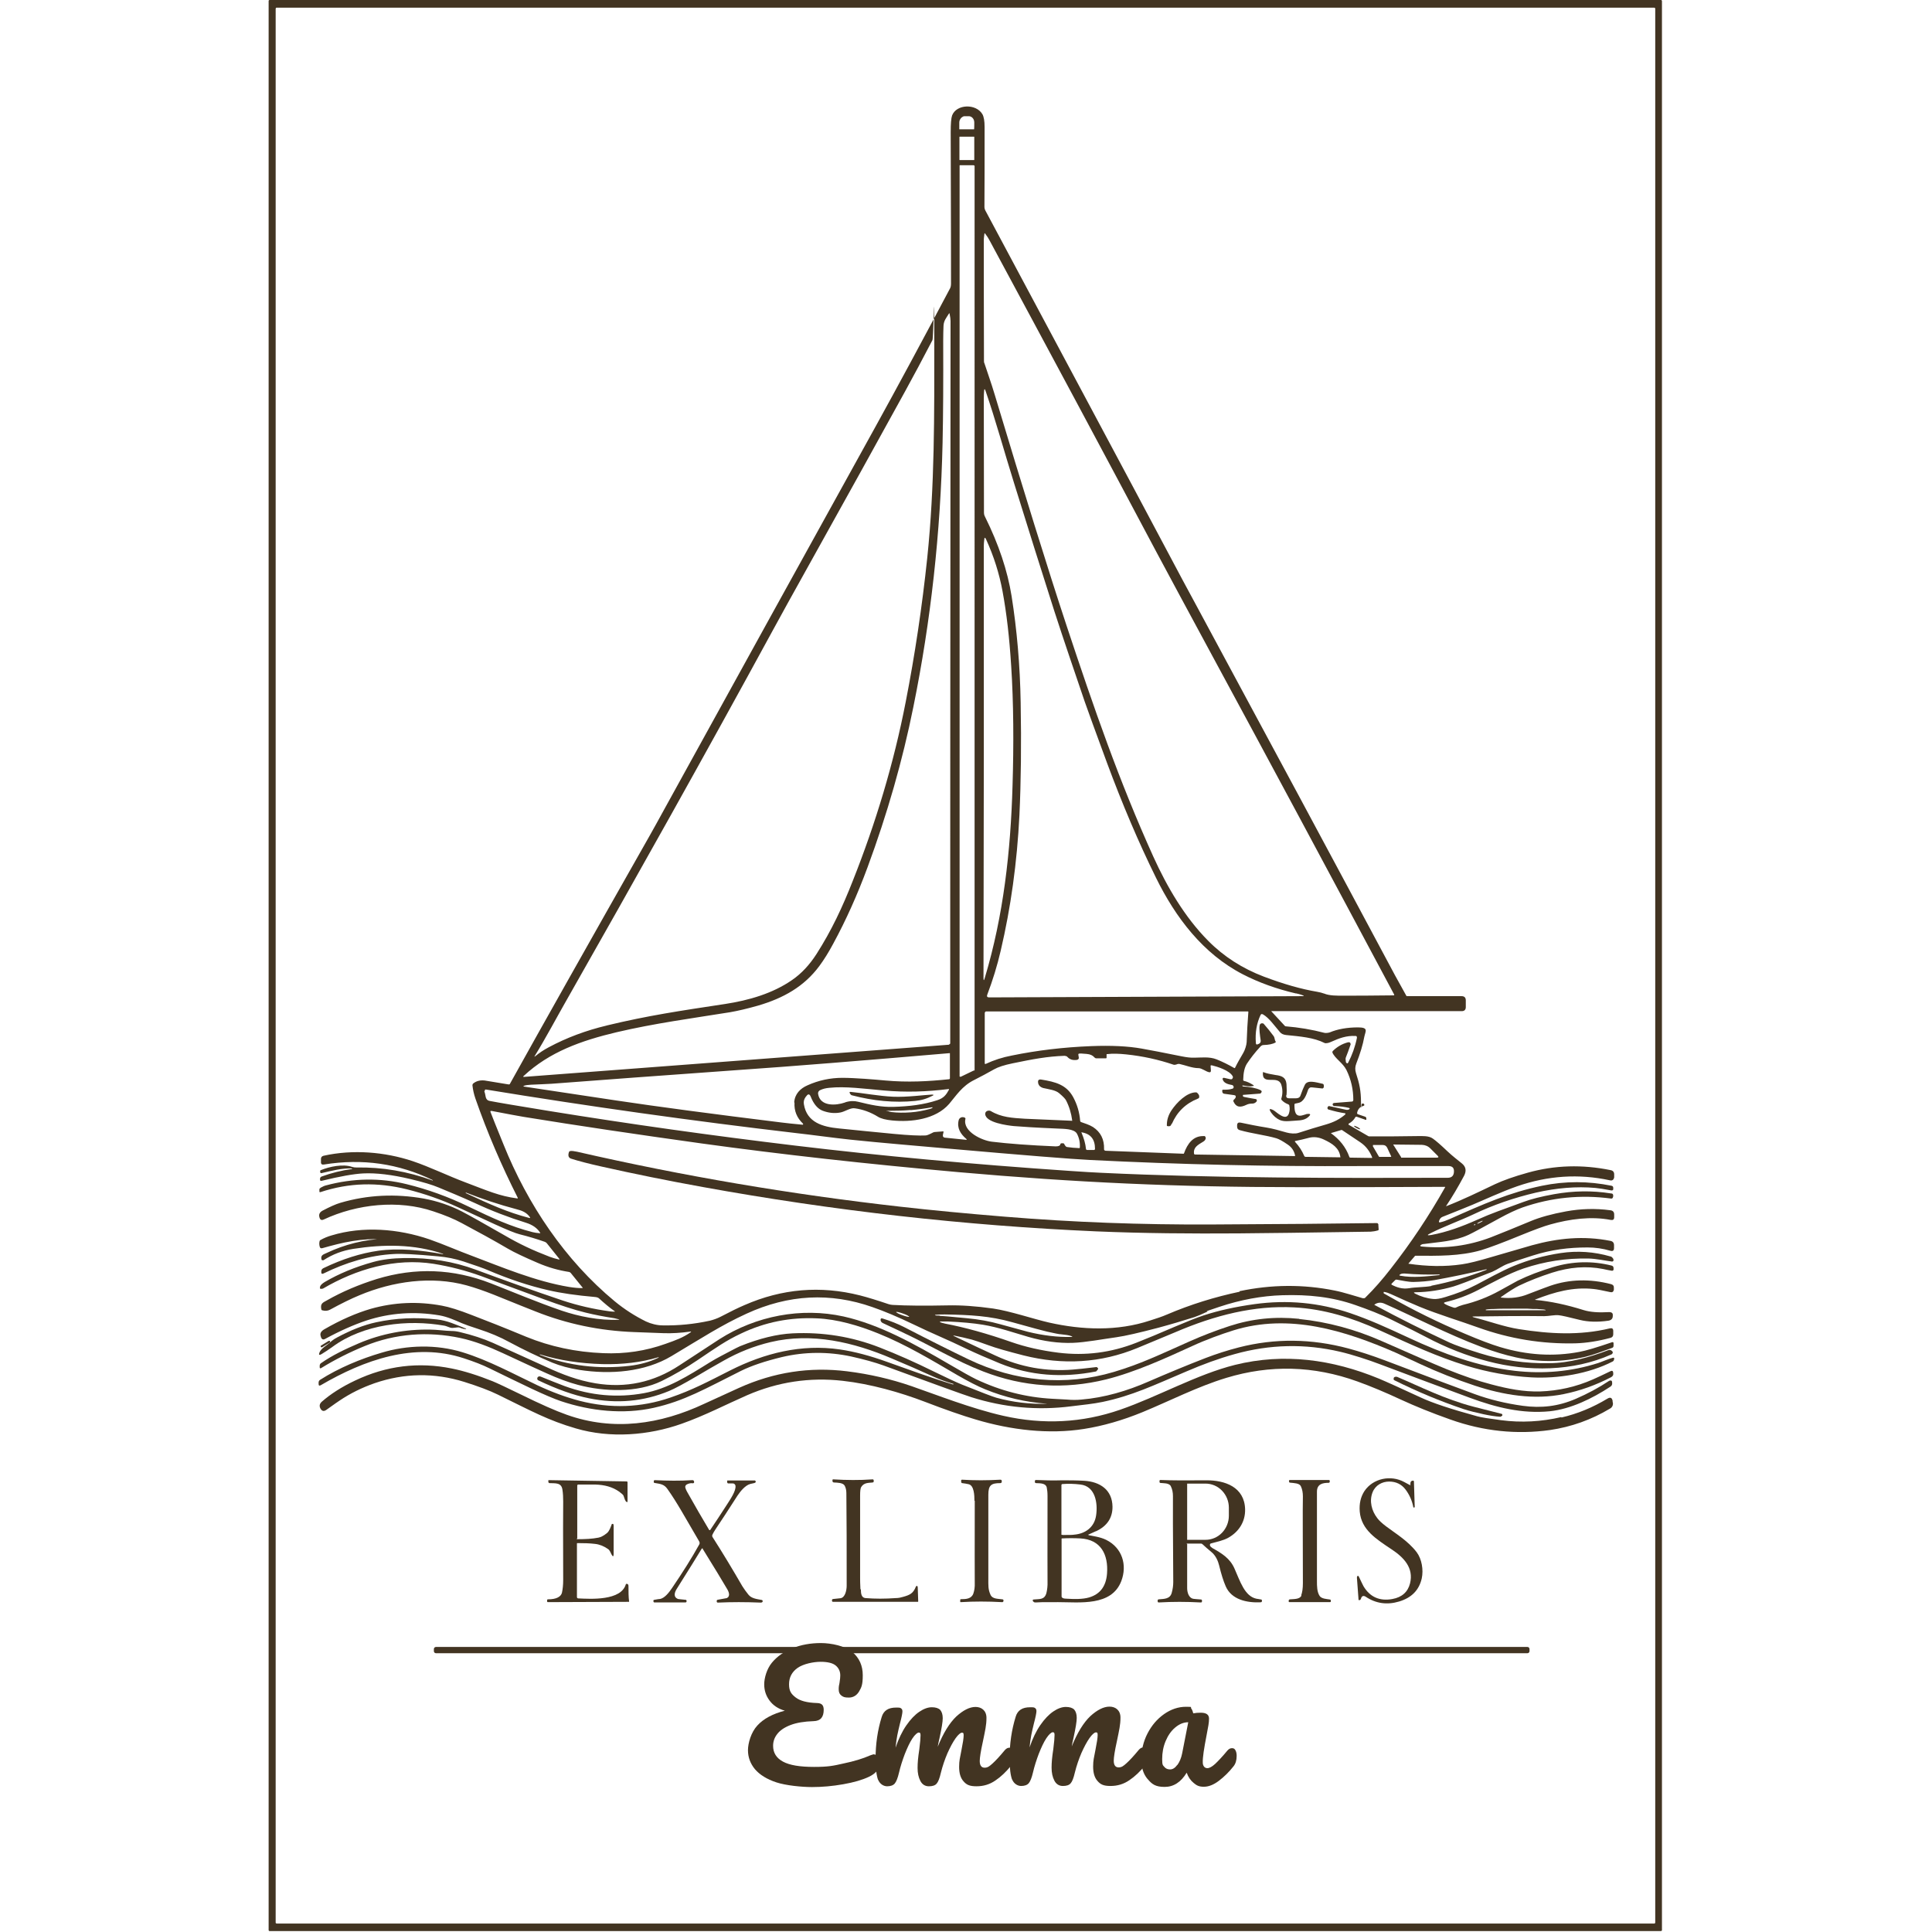<?xml version="1.0" encoding="UTF-8"?>
<svg id="Calque_1" xmlns="http://www.w3.org/2000/svg" version="1.1" viewBox="0 0 1237 1237" fill="#423422">
  <!-- Generator: Adobe Illustrator 29.4.0, SVG Export Plug-In . SVG Version: 2.1.0 Build 152)  -->
  <g id="Layer_1">
    <path class="st0" d="M172.6,0h890.9C1063.7,0,1063.8,0,1063.9.2c0,.1.2.3.2.4v1235.2c0,.2,0,.3-.2.4,0,0-.3.2-.4.2H172.6c-.2,0-.3,0-.4-.2-.1,0-.2-.2-.2-.4V.6c0-.2,0-.3.2-.4C172.3,0,172.5,0,172.6,0ZM177.2,4.9c-.2,0-.4,0-.5.2,0,0-.2.3-.2.5v1225.3c0,.2,0,.4.2.5,0,0,.3.2.5.2h881.9c.2,0,.4,0,.5-.2s.2-.3.2-.5V5.6c0-.2,0-.4-.2-.5,0,0-.3-.2-.5-.2H177.2Z"/>
    <path class="st0" d="M245.5,793.6c-13.6-1-26,1.8-39.2,5.6h-.9c-.3-.2-.5-.4-.6-.7-.4-1.2-.5-2.5-.2-3.7,0-.3.2-.6.5-.8,2.3-1.3,4.7-2.3,7.2-3,20.1-6.1,42.7-4.3,62.6,2.5,8.4,2.9,19.4,7.7,26.8,10.4,19.1,7.2,41,16.5,62.7,20.1,3.2.5,6.1.8,8.5.7.3,0,.3,0,.1-.3l-7.6-9.4c-.3-.3-.6-.5-1-.6-6.6-1-13.4-2.9-20.1-5.8-8.6-3.7-15-6.7-19.1-9.1-9.2-5.4-19.1-10.8-29.6-16.4-4.8-2.6-10.8-5.1-18.1-7.5-22.4-7.6-49-4.7-70.2,5.2-1.5.7-2.4.2-2.8-1.5h0c-.5-1.8.2-3.2,2.1-4.2,4.6-2.4,8.3-4.1,11.4-5,17.4-5.1,35.2-5.9,53.3-2.7,8.7,1.6,16.9,4.4,24.5,8.3,5.5,2.9,14.4,7.9,26.8,15,10.3,6,18.5,9.8,29.4,14,2,.7,3.9,1.3,5.8,1.7.5,0,.6,0,.3-.4l-8-10c-.3-.4-.8-.7-1.3-.9-5.1-1.8-10.4-3.4-16-4.8-2.9-.7-8.2-2.9-15.9-6.4-3.8-1.7-11.6-5.4-23.6-10.9-10.6-4.9-21.5-8.7-32.7-11.5-18.9-4.7-37.1-4.3-55.5,1.8-.4,0-.6,0-.6-.4v-1.5c0-.3.4-.6.9-1,1.3-.7,2.3-1.2,3.2-1.4,17.5-4.7,34.8-5,51.8-.8,13.4,3.3,26.5,8,39.5,14.3,15.6,7.5,27,12.8,41.1,16.4,1.3.3,2.9.6,4.6.7h.2c0,0,0,0,.1,0h0v-.2c-1.8-3-4.9-5.2-9.1-6.5-11.3-3.5-22.2-7.7-32.7-12.6-7.8-3.6-18-7.8-23.3-10-4-1.7-10.1-3.5-18.1-5.4-11.8-2.8-21.9-4-30.1-3.6-6.1.3-15,1.9-26.5,4.7-.9.2-1.3,0-1.2-1v-.3c0-.7.5-1.2,1-1.4,6.3-2.3,12.7-3.9,19.3-4.8,0,0,.2,0,.2-.2s0-.2-.2-.2c-6.2-.2-12.5,1.4-19.3,3h-.4q-.2,0-.3-.2s-.2-.2-.2-.3v-.6c0-.2,0-.3,0-.5,0,0,.2-.2.4-.3,5.7-2.3,14.2-4.1,20-2.1.9.3,1.8.4,2.8.4,16.6-.3,32.8,2.5,48.7,8.3h.2v-.2c-21.8-10.6-45-14-69.7-10-1.3.2-2-.3-1.9-1.7v-1.9c0-1.1.6-1.7,1.6-2,18.9-4.2,39.2-2.5,57,3.4,11,3.7,23.1,9.6,33.8,13.6,14.3,5.4,21.8,8.8,33.2,10.3h.2s.1,0,.2,0v-.4c-10.4-20.6-19.5-41.7-27.1-63.5-1-2.9-1.6-5.7-1.9-8.4,0-.2,0-.5.1-.7,0-.2.2-.4.4-.6,2-1.6,4.4-2.2,7.3-1.9,0,0,5.2.9,15.2,2.5h.6c.2,0,.3-.2.4-.4,19.8-35.6,49.5-88.4,89.2-158.4,2.7-4.7,5.9-10.6,9.7-17.5,45.9-83.3,90.8-164.7,134.8-244.2,14.2-25.7,30.2-55.4,48.1-89.2.4-.7.6-1.8.6-3.2,0-7.7,0-40-.2-96.8,0-5.5.3-9,.9-10.7,2.8-7.3,15.3-7.7,19.4-.8.9,1.6,1.4,4.3,1.4,8.1,0,21.1,0,38.2-.1,51.4,0,.7.2,1.4.5,2,50.1,93.9,83.5,156,126.4,236.8,1.5,2.8,4.7,8.7,9.5,17.6,44.4,82.3,86.6,160.8,126.5,235.5.3.6,2.7,4.9,7.2,13,0,0,.2.2.3.3,0,0,.3,0,.4,0h34.7c1.8,0,2.7.9,2.7,2.7v4.3c0,1.7-.9,2.6-2.6,2.6h-122l8.8,9.5c0,0,.2.2.4.2,8.6.7,16.9,2.1,24.9,4.2.9.2,2.5,0,3.4-.3,5-2.1,11.1-3.2,18.1-3.2s4.7,2.5,4,6.1c-.9,5-2.6,10.6-5.1,17-.8,2.1-.9,3.9-.2,6.2,2.2,6.7,3.2,11.4,3.2,18.8s.2.7.6.7h.9c0,0,.3,0,.4.2,0,0,.2.3.2.4v.3c0,.2,0,.3-.2.4s-.3.2-.4.2c-2.1.5-3.5,2-4,4.4,0,.4,0,.7.5.9l4.7,1.6c.2,0,.4.2.5.4s.2.4.2.6v1s0,0,0,0h-.4l-5.8-2h-.5c0,0-.3.2-.3.3-1,1.8-2.4,3.1-4.2,4.1,0,0,0,0-.2.2v.4s0,0,.2.2l12.4,7.2c.3.2.6.2.9.2,10.1,0,20.3,0,30.7-.2,3.2,0,7.2-.3,9.8,1.6,2,1.4,5.1,4.1,9.3,8.1,3.5,3.3,6.5,5.5,9.4,7.9,2.5,2.1,2.9,4.7,1.3,7.8-3.9,7.3-7.7,13.7-11.4,19.2-.2.3,0,.4.2.2,10.3-4,20.5-9,31-14,5.1-2.4,12.1-4.9,21.1-7.4,17.2-4.8,34.8-5.3,52.9-1.6,1.7.3,2.4,1.4,2.3,3.1v1.5c-.3,1.6-1.2,2.3-2.8,1.9-19.9-4.3-39.7-3-59.5,3.9-9.5,3.3-22,9.1-28.5,11.8-4.7,2-11.1,4.5-19.1,7.7-1,.4-1.6,1.1-2,2.1l-.2.5c-.3.8,0,1.1.8.9,1.8-.4,3.7-1.1,5.8-2,22-9.8,38.5-17.1,59.3-21.4,14.9-3.1,29.8-3,44.5,0,.8.2,1.1.6,1.1,1.4v.5c0,.2,0,.3,0,.5,0,0-.2.3-.3.4,0,0-.3.2-.4.2h-.5c-4.7-.9-8.1-1.4-10.2-1.6-12.2-1.1-24.9,0-38.1,3-14.1,3.3-27.4,7.9-40,13.9-8.7,4.1-18.5,7.6-27.3,12-2.7,1.3-2.5,1.7.4,1.2,9.8-1.8,19.6-5.4,29-9.6,10.2-4.6,16.1-6.4,29.8-11.5,5-1.9,11.5-3.5,19.7-5,12.3-2.2,24.4-2.4,36.3-.5.8,0,1.3.3,1.4.6.2.5.3,1.1,0,1.9-.2.6-.6.9-1.2.8-19.4-2.6-38.3-.7-56.7,5.7-3.9,1.4-8.9,3.7-14.9,7-10.7,5.9-17.2,9.4-19.6,10.5-9.4,4.3-18.6,4.5-28.6,5.9-.9,0-1.5.3-1.8.5-.9.6-.8.9.3,1.1,15.4,1.5,30.2-.5,44.4-5.9,6.9-2.7,15.5-6.2,25.8-10.5,5.6-2.3,13-4.4,22.3-6.1,9.3-1.7,18.8-2,28.4-.7,1.6.2,2.4,1.1,2.4,2.7v1.7c0,1.5-.7,2-2.1,1.8-12.8-2.5-26.4-.6-38.9,2.9-4,1.1-10.2,3.4-18.8,6.9-11.9,4.9-20.3,8-25.2,9.5-13.7,4-28.3,3.7-42.1,3.6-.2,0-.4,0-.5.2l-4.2,4.9h0c12,1.8,23.5,2,34.3.4,4.3-.6,10.7-2.2,19.4-4.8,12.4-3.6,20.9-6.1,25.5-7.4,16.7-4.6,33.1-6.2,50.2-2.8,1.6.3,2.3,1.3,2.3,2.8v1.8c0,1.6-.8,2.2-2.4,1.7-4.8-1.4-9.6-2.1-14.5-2.1-12.1,0-23.2,1.4-35.2,5.2-8,2.5-13.3,4.3-16,5.3-3.5,1.3-6.6,3.7-9.9,5.1-14.1,5.6-22.3,8.7-24.8,9.4-8,2.3-16.1,3.6-24.3,3.7-1.3,0-1.3.3-.2.9,3.5,1.8,7.4,3,11.6,3.4,1.8.2,4.4-.2,7.9-1.3,7.2-2.2,13.1-4.4,19.8-7.9,5.4-2.8,16.3-8.9,23.7-11.9,9.6-4,19.6-6.7,30.1-8.3,10.7-1.6,21.4-.9,32,2.2.4,0,.7.3,1,.6s.6.6.7.9c0,.3.2.5.2.6,0,.9-.5,1.2-1.2,1.1-4-.5-10-1.8-14.7-1.9-14.3-.3-28.2,1.8-41.8,6.4-9.4,3.2-20.3,9.2-28.7,13.6-6.9,3.6-14,6.2-21.2,7.9-1.2.3-1.3.7-.2,1.3,1.2.7,3.1,1.5,5.7,2.3.3,0,.6,0,.9,0,1.4-.7,3.2-1.4,4.7-1.8,8.3-2,16.1-5,23.5-9.1,7.7-4.2,11.6-6.4,11.6-6.4,6.7-3.3,14.3-6.2,22.6-8.7,12.6-3.8,25.1-4.1,37.5-1,.9.2,1.3.8,1.3,1.7v.5c0,.2,0,.3,0,.5,0,0-.2.3-.3.4,0,0-.3.2-.4.2h-.5c-1.9-.3-3.7-.7-5.5-1.1-10.7-2.1-21.5-1.2-32.8,2.4-7.4,2.4-14.4,5.1-21.1,8.3-2.2,1.1-6,3.4-11.4,7.2-.3.2-.3.3,0,.4,6.1.7,12,0,17.5-2.3,8.1-3.1,12.8-4.9,14.1-5.3,12.3-4.2,25.3-4.5,38.8-1,1.4.4,1.9,1.2,1.8,2.6v1c-.3,1.3-1,1.8-2.3,1.5-5-1.1-8.6-1.8-10.7-2-13.1-1.4-24.9,1.9-37.2,6.7-.3,0-.3.2,0,.3,9.7.9,20,3.1,30.8,6.5,4.2,1.3,9.6,1.7,16.3,1.3,1.8,0,2.6.7,2.4,2.3v.2c0,1.7-1,2.7-2.8,3-6.9,1-13,.8-18.3-.5-7.1-1.8-11.6-2.8-13.5-3-2.6-.3-6.3.6-9.3.6-14.3-.2-29.2,0-44.9.2-1.4,0-1.4.2,0,.6,9.8,2.5,19.2,6,28.7,7.5,19.7,3.1,38.8,4.2,58.3-.5,1.4-.3,2.1.2,2.1,1.7v2.1c0,1.2-.6,2-1.8,2.3-7.8,2.1-15.4,3.3-22.5,3.5-21.3.5-42-2.9-62.1-10.1-10.4-3.8-26-8.5-37.8-13.4-5.1-2.1-11.1-4.8-18.1-8-1.5-.7-3-1.2-4.3-1.4h-.4s0,0,0,.2v.5c0,0,0,.2.2.3.2,0,1.3.8,3.4,1.9,15.4,8.8,31.5,16.7,48.3,23.8,9.4,4,17,6.9,22.7,8.6,17.3,5.2,34.1,6.2,50.6,3.1,4.4-.8,11.4-2.9,21-6.2.6-.2,1,0,1,.7v1.6c0,.6-.3,1.1-.9,1.3-5.8,2.1-12.1,4.5-17.1,5.7-14.8,3.5-29.6,3.6-44.5.4-6.8-1.5-14.2-3.7-22.1-6.7-21.4-8-45.2-20.3-62.1-27.7-2.3-1-4.4-.8-6.4.6h0v.2h0c15.8,8.5,31.8,16.5,48.1,24.1,3.5,1.6,10,3.9,19.6,6.9,14.5,4.5,29.2,6.6,44.1,6.3,6.6,0,13-1,19.4-2.5,5.9-1.4,12.2-3.4,18.7-5.9.9-.3,1.8,0,2.7,1.2h0c0,.3,0,.7-.2,1s-.5.6-.9.7c-24.2,10.8-53.2,11.1-78.9,4.3-13.4-3.5-26.7-8.7-39.9-15.7-3.8-2-10.7-5.5-20.9-10.5-8.2-4.1-16-7-23.7-9.7-15.3-5.4-30.5-6.9-47-6.4-13.3.4-26.8,2.9-40.3,7.4s-5.7,2.1-8.2,3.3c-3.4,1.6-6,2.7-7.8,3.3-7.6,2.4-15.3,4.7-23.1,6.8-12.2,3.2-21.2,5.3-26.9,6.1-8.8,1.2-19.7,3.3-28,3.6-9.1.3-18.5-1-28.3-3.8-10-2.9-19.4-6.2-29.1-7.8-6.1-1-13.7-1.7-22.8-2.1-2.6,0-4.1,0-4.5,0s-.4.3,0,.5c.3.2,1.4.5,3.1.9,12.6,2.4,26.7,6.3,42.4,11.8,8.9,3.1,18.9,5.4,30.1,6.8,17.1,2.1,33.7,0,49.9-6.4,6.6-2.6,14.8-6,24.5-10.2,7.8-3.3,14-5.8,18.6-7.3,9.4-3.1,20.3-5.5,32.5-7.2,21-2.9,41.3-1,61.1,5.7,12.6,4.3,22.5,8.8,37.8,15.9,21.4,10,44.3,18.4,67.8,21.1,18.3,2.1,36.1.5,53.4-5,2.7-.9,6.4-2.6,9.4-3.4h.6l.2.2v.2c0,.9-.2,1.6-.9,2-15.5,8-35.4,11.1-52.1,10.2-14.1-.8-27.9-3.3-41.4-7.4-19.3-6-34.1-12.9-56.1-22.9-17.4-7.9-35.3-13.5-54.4-14.5-25.5-1.4-50.7,5-75.9,15.8-5.4,2.3-13.6,5.7-24.5,10.2-23.3,9.6-47.6,11.1-73,4.7-10.1-2.6-17.6-4.7-22.4-6.5-5.2-1.9-8.8-3.1-10.6-3.6-3.8-1-7.5-1.8-11-2.5-1.1-.2-1.1,0-.1.4,11.3,5.4,20.1,9.5,26.4,12.4,15.8,7.3,32.3,10.3,49.4,8.9,3.1-.2,8.1-.8,15.1-1.6,0,0,.3,0,.5.2s.4.4.6.7v.3c-.3.4-.5.8-.8,1.1l-.5.5c-21.8,4.3-42.3,2.7-61.5-5.1-8.3-3.4-15.4-6.5-21.3-9.3-12.5-6.1-22.2-9.9-34.3-15.8-9.6-4.6-18.3-8.3-26.1-11-27-9.5-53.8-8.1-80.6,4.2-16.2,7.4-29,15.8-48.1,27.2-17.1,10.2-39.1,11.9-59,8.8-6.5-1-12.2-2.6-17.2-4.6-9.3-3.9-18.5-8.3-27.6-13.2-6-3.3-12.5-6-19.6-8.3-5.3-1.7-8.9-3-10.8-3.8-4.5-2-9.3-4.1-14.3-5-16.2-2.7-31.8-1.6-46.8,3.3-8.1,2.7-16.9,6.6-26.3,11.7-1.4.8-2.3.4-2.8-1.1l-.2-.7c-.5-1.6.2-3,2.2-4.2,10.7-6.2,20.7-10.5,29.9-13.2,14.9-4.2,30.1-4.9,45.6-2,4.5.8,10.9,2.8,19.1,6,8.9,3.4,20.6,8,34.8,13.9,15.4,6.3,31.8,9.8,49.3,10.5,13.9.6,27.2-1.4,40-6,6.5-2.3,11-3.9,15.9-7.3.6-.4.5-.6-.2-.5-5.9.8-11.6,1.2-17,1-10.5-.4-16.8-.6-18.8-.7-22-.8-43.1-5.2-63.2-13.2-3.6-1.4-12.6-5-26.9-10.8-6.1-2.4-11.8-4.4-17.2-5.9-22.6-6.2-47.3-2.6-68.6,6.3-5.6,2.3-11.8,5.4-18.8,9.2-1.4.8-3.1,1-4.9.5-.4,0-.7-.3-.8-.8-.7-3.7,1.1-4.2,3.6-5.6,9.8-5.6,20.5-10.1,32-13.7,24.6-7.5,48.9-6.6,73,2.8,13.1,5.1,29.6,12.1,45.4,17.5,10.6,3.6,24.2,6.4,36.4,5.8.7,0,.7,0,0-.3-1.5-.4-2.4-.6-2.9-.7-6.6-1-12.7-2.2-18.4-3.6-7-1.7-15.9-4.6-26.8-8.6-17-6.3-30.2-11.2-39.8-14.7-9.9-3.6-20.1-6.2-30.5-7.9-24.8-3.9-49.5,3.3-71,15.9,0,0-.2,0-.2,0-1.5.4-2,0-1.5-1.5.3-.8,1.2-1.7,2.8-2.7,9.2-5.4,19.6-9.7,31.2-12.9,5.7-1.6,12.4-2.4,19.9-2.5,16.3-.3,31.5,2.2,45.6,7.4,19.1,7.1,37.7,13.7,55.8,19.8,9.7,3.2,19.7,5.5,30,6.9,1.4.2,2.4.2,3.1.2s.4,0,.1-.3c-3.3-2.3-6.6-5.1-10-8.2-.5-.5-1.5-.8-2.9-.9-11.5-1-21.3-2.4-29.5-4.3-12.3-2.8-25.2-7.1-38.6-12.8-2.9-1.3-8.2-3.1-15.7-5.6-5.2-1.7-10.6-2.8-16.3-3.3-14.1-1.3-23.4-1.8-28.1-1.5-15.8.8-31.1,5.5-45.3,12.5-.9.4-1.4.2-1.4-.8v-.5c0-1,.4-1.6,1.3-2.1,12.2-5.9,24-9.6,35.3-11.2,12.9-1.8,27-.4,41.2,2.2,0,0,.2,0,.2,0h0c0,0,0-.2,0-.2-18.6-6.3-37.9-6.2-57.4-3.2-7,1.1-13.4,3.5-19.2,7.3,0,0-.2,0-.4,0h-.4c0,0-.2,0-.3-.2,0,0,0-.2-.2-.4-.6-2.7,1.3-3.1,3.2-4,11.8-5.6,24.3-8.7,37.3-9.2q.3,0,0,0l-.5.4ZM614.6,82.8h9.1v-.2c.1,0,.1-4.1.1-4.1,0-1.1-.3-2.1-1-2.9s-1.6-1.2-2.5-1.2h-2.4c-.5,0-.9,0-1.4.3-.4.2-.8.5-1.2.9-.3.4-.6.8-.8,1.3-.2.5-.3,1-.3,1.6v4.3h.2c0,0,.2,0,.2,0ZM623.8,87.9v-.2s0,0-.1-.2c0,0-.1,0-.2,0h-8.9s-.1,0-.2,0c0,0,0,0-.1.2v14.6q0,0,.1.2s.1,0,.2,0h8.9s.1,0,.2,0c0,0,0,0,.1-.2v-14.4ZM623.7,685.5c.1,0,.2,0,.3-.2V106.4c0-.2,0-.3-.2-.4s-.3-.2-.4-.2h-8.5c0,0-.2,0-.2,0,0,0-.1,0-.2,0,0,0-.1,0-.1.2v583.2s.1.2.2.2h.6l8.5-4.1h0ZM847.7,636.1c3.5,1.5,8.4,1.4,12.3,1.4,7.3,0,18,0,32.2-.2.5,0,.6-.2.4-.6-40.6-76.1-79.1-147.9-115.7-215.5-17-31.4-29.1-54-36.4-67.6-31.9-60.1-67.6-126.7-107.1-200-.5-1-1.4-2.4-2.7-4.1-.2-.3-.3-.2-.4.1-.2,1.7-.4,3-.4,3.7,0,21.3,0,47.2.1,77.6,0,.6,0,1.2.3,1.7,1.7,5.3,4.4,12.7,6.5,19.8,18.7,62.2,34,111.6,46.1,148.2,17.6,53.1,33.7,99.6,55.5,147.8,8.8,19.4,20.1,38.8,35.2,54,10,10.1,21.9,17.7,35.6,22.9,12.7,4.8,24,8,34.1,9.7,1.8.3,3.2.7,4.3,1.1h.1ZM607.5,668.7c.6,0,.9-.3.9-.9v-87.3c0-3.6,0-128.6.2-375,0-1.1-.2-2.6-.6-4.6,0-.4-.2-.5-.5,0-1.7,2.8-3.2,4.3-3.4,7.7-.1,2.7-.2,6-.2,9.7.1,25.6,0,47.3-.4,65.3-1.3,57.6-7.5,113.9-18.7,169-6.9,34.3-16.7,68.5-29.3,102.6-6.5,17.6-13.8,33.9-22,49-3,5.6-6,10.4-8.9,14.3-9.7,13.1-22.9,20.6-39.4,25.4-6.7,1.9-12.6,3.3-17.8,4.2-24.3,3.9-48.3,7.1-72.6,12.8-22.7,5.4-43,12.6-59.5,28-.5.4-.4.6.2.6l272.1-20.6v-.2ZM388.4,656.6c26.6-6.4,47-9.4,76-13.8,15-2.3,30.3-6.7,42.7-15.3,6-4.1,11.2-9.7,15.7-16.7,9.6-15,16.7-30.2,23.2-46.8,14.6-36.7,26.3-75.4,33.9-114.6,5.9-30.2,10.5-61,13.8-92.3,4.8-46.2,4.5-91.3,4.5-139s-.4-1.9-1.2-.3c-6.2,11.9-12,22.8-17.4,32.6-13.1,23.9-38.1,69.1-75.2,135.7-1.9,3.4-5.1,9.2-9.6,17.5-43.9,80.6-86.8,157.1-133.2,238.8-4.3,7.5-12.6,23-19.1,33.5-.5.7-.4.8.3.3,2.4-2,5.2-3.9,8.6-5.7,11.4-6.1,23.7-10.7,37.1-13.9h-.1ZM829.8,636.1c-12.4-2.9-23.8-7-33.9-12.2-25.7-13.2-43.3-36.6-55.7-61.8-11.2-22.7-21.6-47.2-31.4-73.6-7.5-20.4-12.3-33.5-14.3-39.3-5.8-17.1-13.2-38.6-19.5-58.1-8.3-26-16.9-53.3-25.7-81.7-6.2-19.8-12-41-18.3-59.2-.5-1.4-.8-1.3-.9.1-.1,1.2-.2,2.9-.2,5,0,4.9,0,29,.1,72.2,0,1.3,0,2.1.7,3.4,8.7,17.5,14.4,34.5,17,50.8,3.4,21.5,5.4,44.2,5.8,68.1.5,26.8.2,50.9-.8,72.2-1.5,30.2-5.5,59.1-12,86.8-2.2,9.5-5.1,18.9-8.6,28.1-.4,1.1,0,1.7,1.2,1.7l201.3-.8q.4,0,0-.3c-.8-.4-2.4-1-4.9-1.5h.1ZM647.4,426c-1.1-17.6-2.9-33.4-5.5-47.4-2.1-11.4-5.6-22.5-10.6-33.4-.6-1.2-1-1.2-1.1.2-.2,1.7-.3,3.1-.3,4.1.1,84,0,176.1-.2,276.4,0,2.2.3,2.2.9,0,11.9-39.7,16.5-80.9,17.7-123,.8-26.1.7-52.6-.9-77ZM799.1,647.6h0q0,0,0,0h-167.6c-.3,0-.5,0-.7.3s-.3.5-.3.7v32.4s0,0,.2.2h.4c5.4-2.5,10.6-4.2,16.9-5.4,16.1-3.3,33-5.3,50.7-6,12.7-.5,23.5,0,32.4,1.6,5.6,1,14,2.6,25.3,4.9,3.4.7,6.2,1,8.3.9,4.2,0,9.6-.8,14.3,1.1,3.7,1.5,7.4,3.3,11.2,5.5.3.2.5,0,.6-.2,1.4-2.9,3.2-6,5.2-9.4,1.1-1.8,2.1-5.1,2.2-6.9.2-6.4.6-13,1.1-19.6h-.1ZM800.8,695.6c-.9,0-2.6-.2-5.1-.6-.3,0-.4,0-.2.3l.2.3h0c4.7.3,8.4,1,11.2,2.3,1.1.5,1.2,1.2.3,2.1,0,0-.3.2-.5.2l-10.5.8h-.3c-.2.4-.2.7,0,1,0,0,.3.2.5.3,1.6.4,4.2.8,7.6,1.4.2,0,.3,0,.4.2,0,0,.2.2.3.4v.5c0,.2,0,.3-.2.5,0,0-.2.2-.2.2-.3.3-.6.6-1.1.8-.4.2-.9.3-1.4.3-1.4,0-2.6.2-3.8.8-3.6,1.7-6.4,1.9-8.3-2.2,0-.2,0-.4,0-.6,0-.2.2-.4.3-.5.3-.3.7-.6,1-1.1,0-.2.2-.4.2-.6s0-.4,0-.6c0-.2-.2-.3-.4-.4-.2,0-.3-.2-.5-.2l-6.5-.9c-.3,0-.6-.2-.8-.4s-.4-.5-.4-.8v-.3c-.2-.8,0-1.2.9-1.1,1.8,0,3.6,0,5.4-.6.4,0,.7-.3.8-.5.3-.5.2-1-.2-1.5-.2-.2-.4-.4-.7-.4-2.7-.5-5.3-1.2-6-3.7v-.4c0,0,0-.2.2-.3,0,0,.2-.2.3-.2h.4l4,.9h.8c.3,0,.5-.3.6-.5.2-.2.2-.5.3-.7,0-.3,0-.5-.2-.8-2.1-3.7-9.9-6.1-13.3-6.9h-.3s-.2,0-.3,0l-.2.2v.3l.2,2.8c0,.9-.3,1.3-1.2,1.1-2-.4-4.6-2.6-6.7-2.6-4.1,0-8.5-1.9-12.3-2.7h-.9c-1.3.5-2.2.7-2.8.5-9.7-3.3-19.8-5.5-30.3-6.6-4.8-.5-8.8-.6-12.1-.2h-.3s-.2,0-.2.2c0,0,0,.2,0,.3v.3c0,.6,0,1.2,0,1.6,0,0,0,.2-.3.3,0,0-.3,0-.4,0h-6c-.4,0-.8-.3-1.1-.6-1.1-1.3-2.7-2-4.9-2.2-2.8-.3-4.5-.3-4.9-.2s-.5.3-.5.6l.3,1.8v.5c0,.2,0,.3-.2.5,0,0-.2.3-.4.4-.2,0-.3.2-.5.2-2.6.4-4.6-.2-6.1-1.8-.2-.3-.5-.5-.9-.6-.3,0-.7-.2-1-.2-11.2.4-20.1,2.1-33.2,4.8-5.4,1.1-9.4,2.4-12,3.9-4.2,2.4-8.4,4.6-12.7,6.8-7.7,3.8-11.5,10-16,15.3-8.6,9.9-24.2,11.8-36.4,10.6-4.2-.4-7.3-1.2-9.2-2.4-4.7-2.9-9.7-4.7-14.9-5.4-2.8-.4-6.3,2.2-9.2,2.7-3.7.7-7.4.3-11.2-1.1-3.2-1.2-5.8-4.2-7.7-9-.7-1.8-1.7-2-2.8-.4l-.5.6c-1,1.4-1.4,2.9-1.1,4.6,1.9,11.8,12.2,14.5,22.4,15.5,11.3,1.2,23.1,2.3,35.3,3.5,9.5.9,16.2,1.2,20.2,1,.9,0,2.5-.7,5-2,.3,0,.5-.2.8-.2l5.2-.4h.2s.1,0,.2,0c0,0,0,0,.1.2v.2l-.4,1.9v.6c0,.2.1.4.2.5.1.2.3.3.4.4.2,0,.4.2.6.2l13.7,1.4q.6,0,.2-.5c-3.8-3.2-6.2-7-5-12,.4-1.8,2.4-2.5,3.9-1.7.2,0,.3.2.4.4s.1.4,0,.6c-1.7,8,10.8,13.7,17,14.4,10.7,1.3,24.3,2.3,40.8,3,1.8,0,2.8-.4,3-1.3,0-.4.3-.6.7-.7.4,0,.8,0,1.1,0,.3,0,.6.2.7.5.6,1.2,1.2,1.8,1.7,1.9,2.6.4,5.2.6,7.7.7,0,0,.3,0,.4,0,0,0,.2-.2.2-.4.2-3.3-.5-6.3-1.9-8.9-1.9-3.2-8.6-3-12.3-3.2-14.1-.6-23.5-1.2-28.1-1.6-4-.4-18.2-2.2-18.3-7.8,0-2,2.4-2.5,3.6-1.8,6.7,4,13.7,4.4,21.8,4.9,0,0,10,.4,30.1,1.3h.2v-.2c-.6-4.6-1.9-8.9-3.9-12.8-.5-1-1.9-2.5-4.4-4.6-2.4-2.1-6.5-2.5-10.4-3.4-.7-.2-1.4-.6-2-1.1-.5-.5-.9-1.2-1.1-2v-.2c-.3-1.6.3-2.3,1.9-2.1,9.4,1.5,16.2,3.4,20.5,11.2,2.6,4.8,4.1,9.9,4.5,15.3,0,.3.2.5.5.7,2,.7,5.5,1.8,7.7,3.2,4.9,3.2,7.3,7.9,7.1,14.2,0,.3,0,.5.3.7.2.2.4.3.7.3l49.7,1.9c0,0,.2,0,.3,0,0,0,.2-.2.2-.3,2.2-6.1,5.8-11.2,12.6-11,.2,0,.4,0,.6,0,.2,0,.3.2.4.4,0,.2.2.3.3.5v.6c-.2.9-.7,1.5-1.5,2-3.6,2.2-6.5,3.7-6,7.7,0,0,0,.3.2.4,0,0,.2.2.4.2l63.7,1h.2s0,0,.2,0c0,0,0,0,0-.2v-.2c-.6-2.9-2.1-5.2-4.6-6.9-3.2-2.2-5.7-3.6-7.4-4.1-6.8-2-15.7-3-23.4-5.2-1.2-.3-1.7-1.1-1.7-2.3v-.8c0-1.5.8-2,2.3-1.7,5.2,1.1,10.6,2.2,16.3,3.1,4.3.7,8.5,1.9,13,3.2,2.4.7,5.7.9,7.5.3,6.5-2.1,12.4-3.9,17.7-5.4,5.1-1.5,8.8-3.3,12.5-6.5,0,0,0,0,0-.2v-.3s0-.2,0-.2c0,0-.2,0-.2,0-3.4-.5-6.8-1.3-10.2-2.3-.5,0-.8-.3-.9-.5-.3-.5-.2-.9.2-1.5,0,0,.2-.2.4-.3h.4l11,2.4h.6c.2,0,.5,0,.8-.2.3,0,.4-.2.6-.4.2-.3,0-.5-.2-.6-2.8-.7-5.8-1.1-9-1.2-.5,0-.9,0-1.2-.3-.2,0-.3-.3-.4-.4v-.6c0-.2.2-.4.3-.5.2,0,.3-.2.5-.2l11.4-.9c.3,0,.5,0,.7-.3s.3-.4.3-.7c0-6.7-1.4-13.1-4.4-19.2-2.3-4.6-7.3-7.3-9-11.2,0-.3,0-.6.2-.9,2.7-2.7,5.9-4.6,9.6-5.6,1.1-.3,1.7,0,1.9,1.1,0,0,0,.4-.3,1-.9,2.6-1.8,5.2-2.8,7.6-.2.5-.2,1.3,0,2.5,0,.3,0,.5.3.8.4.6.8.6,1.2,0,2.5-4.8,4.4-10,5.6-15.8v-.5c0-.2,0-.3-.2-.5,0,0-.2-.3-.4-.3s-.3,0-.5,0c-5.5-.3-10.2,1.4-15.5,3.8-.7.3-1.4.6-2,.7-1,.2-1.7.2-2.1,0-6.9-3.5-15.6-4.2-24.6-5.1-1.8-.2-3.1-.8-4-1.9-3.6-4.2-7-9.1-10.8-11.3,0,0-.3,0-.4-.2h-.5c-.2,0-.3,0-.4.2s-.2.2-.3.4c-2.5,5.3-3.5,11.2-3,17.8,0,1.1.6,1.3,1.5.8l.5-.2c.9-.5,1.2-1.2,1.1-2.1-.4-2.8-1.2-7.8-.6-9.9,0-.3.2-.5.4-.7s.4-.3.7-.4h.8c.3,0,.5.2.7.4,2.2,2.5,4.3,5.1,6.3,7.8.8,1.2.5,2.4,1.3,3.5v.6s0,0-.2,0c-1.7,1-4.3,1.5-7.6,1.6-.8,0-1.4.4-2,1-3.6,3.9-6.4,7.6-8.6,10.9-1.6,2.5-2.3,5.9-2.4,10.4,0,.4.2.6.6.7,1.8.4,3.6,1.2,5.5,2.4,1,.6.9.9-.3.9l-.8.2ZM508.5,705.8c.4-5.4,3.9-8.9,8.5-10.9,7.1-3.2,14.6-4.8,22.4-4.8s21.1,1.1,27.4,1.7c14.3,1.3,27.5.6,40.8-.8.2,0,.3,0,.4-.2.1,0,.2-.3.2-.4v-15.9h0v-.2h-.3c-54.8,4.7-100.3,8.4-136.6,10.9-48.8,3.5-86.9,6.3-114.2,8.4-2,.2-5.4.4-10.1.6-5.6.3-9.4.2-11.5,1-.5.2-.5.4,0,.5,37.5,5.6,57.2,8.6,59.1,8.9,26.7,4,62,8.7,105.8,14.1,3.2.4,7.7.9,13.3,1.4h.3s.1,0,.2-.2v-.3s0-.2-.1-.2c-3.9-3.7-5.7-8.2-5.4-13.4l-.2-.2ZM541.1,705.8c3.1-1,5.9-1,8.2-.4,8.2,2,14.8,3.5,22.6,3.3,10.4-.3,19.5-1.4,28.3-4.3,4-1.3,5.6-3.4,7.4-6.7v-.4s0,0-.2,0h-.2c-13.8,1.7-27,2.2-41.3.9-12.5-1.1-24.7-2.8-35-1.7-2.2.2-4.2.7-5.8,1.5-.5.2-.8.6-1.1,1-.2.4-.3.9-.2,1.4,1.3,8.2,11.4,7.5,17.2,5.5h.1ZM310.1,698.8c1.1,2.4.2,5.5,3.5,6.1,5.6,1.1,18.2,3.2,37.8,6.4,51.8,8.4,104.4,15.8,157.8,22.2,54,6.5,112.6,11.9,175.8,16.2,8.7.6,15.4,1,20,1.2,73.7,3.5,149.5,3.4,221.9,3.2,2.5,0,3.8-1.2,4-3.6v-.2c.2-2.4-.9-3.7-3.4-3.7-14.5,0-33.9,0-58.2,0-56.4.3-113.5-1-171.3-3.9-12.1-.6-42.1-3-89.9-7.2-21.3-1.9-43.4-3.7-63.5-5.8-12.1-1.3-24.7-3.1-34.7-4.2-66.6-7.8-132.8-17.1-198.7-27.9h-.4c-.1,0-.3,0-.3.3s-.1.3-.2.4v.4h-.2ZM583,710.7c-4.6.4-9.2.5-13.6.5s-.8,0-.1.5c.2,0,.7.2,1.3.3,4.2.5,8.3.5,12.5.2s8.3-1.1,12.3-2.2c.6-.2,1-.3,1.3-.5.7-.5.6-.6-.2-.5-4.4.8-8.9,1.4-13.5,1.8h0ZM793.6,826.7c20.4-4.3,40.8-4.5,61-.4,5.7,1.1,13.5,3.7,17.9,4.9h1c.3,0,.6-.2.8-.5,5.6-5.5,10.9-11.6,16.1-18.3,13-16.6,24.6-34,34.9-52.3v-.2c0-.2,0,0,0,0h0q0,0-.2,0c-32.6.2-64.3.2-95.1.2-76.1,0-141.5-3-216.2-9.6-58.4-5.2-113.3-11.3-164.7-18.4-40.9-5.7-78.8-11.3-113.8-17-3.1-.5-10-1.8-20.5-3.8-.8,0-1,0-.7.8,1,2.6,3.7,9.5,8.3,20.7,15.4,38.3,39.4,74.1,71.2,100.4,6.2,5.1,12.9,9.4,20,12.9,3.2,1.5,7.2,2.5,10.6,2.5,10.1.2,20.2-.8,30.3-3,2.1-.5,4.9-1.5,6.8-2.5,6.3-3.3,11.4-5.8,15.4-7.5,24-10.5,48.6-12.6,73.9-6.2,5.1,1.3,11.2,3.2,18.3,5.6.8.3,1.7.4,2.7.5,8.8.5,20.5.6,35.1.3,8.7-.2,18.4.5,29.1,2,10.9,1.6,26.2,6.8,35.9,9,21.3,4.8,43.7,5.6,64.6-1.3,4.7-1.5,7.5-2.4,11-3.9,15-6.4,30.5-11.2,46.6-14.6h-.2ZM852.1,725.5h0c5.6,4,9.6,9,11.8,15.1,0,.4.4.6.8.6l13.5.2h.3v-.5c-1.5-3.7-3.8-7-7.5-9.5-5.9-4-9.8-6.6-11.8-7.9h-.4l-6.7,2h0ZM692.5,725.3c1.5,3.6,2.5,7,2.8,10.2,0,.2,0,.5.3.6.2.2.4.2.6.2h4.2c.2,0,.4,0,.5-.2,0,0,.2-.3.2-.5,0-6.1-2.7-9.6-8.5-10.6-.2,0-.3,0-.2.3h.1ZM829.1,731c2.7,2.9,4.6,5.9,5.9,9,.2.5.5.7,1,.7l21.9.3h.3c0,0,0,0,0,0v-.2c-.7-5.9-5.3-8.7-10.6-11.2-3.2-1.5-6.4-1.9-9.5-1.1-3,.8-6,1.5-9,2.1h0v.3q0,.1,0,0h0ZM897.1,741.2h0c0,.2,0,0,.2,0h22.6c1.2,0,1.4-.4.5-1.3l-4.6-4.6c-1.5-1.5-3.3-2.2-5.4-2.3l-18.4-.2q0,0,0,0l5.1,8.1h0ZM879,733.9l3.8,6.5c0,0,.2.3.3.3s.3,0,.5,0h6.8c.3,0,.4,0,.3-.4l-2.5-5.4c-.6-1.2-1.5-1.8-2.9-1.8h-5.8c-.5,0-.6,0-.4.6h0ZM298.2,763.6c0,0,0,.2,0,.3,16,7.4,26.5,12.2,40.6,15.9.7.2.8,0,.4-.6-2.1-2.9-4.9-4.1-8.6-5-11-2.9-21.7-6.5-32.2-10.6,0,0-.2,0-.3,0h0ZM949.4,781.7h-.2c0,0-.3,0-.4,0-.2,0-.4.2-.6.3-.2,0-.5.2-.7.3-.5.2-1,.5-1.3.7s-.5.4-.5.4h.2c0,0,.3,0,.4,0,.2,0,.4-.2.6-.3.2,0,.5-.2.7-.3.5-.2,1-.5,1.3-.7s.5-.4.5-.4ZM943.8,784.5c.6,0,.8-.3.8-.7-.5,0-.8.2-.9.6h.1ZM916.5,823.2c11.7-2.3,23.8-5.7,35.3-10.2h0v-.3c0,0-.2-.2-.3,0-10.9,2.6-21.9,4.9-33,6.9-4.1.7-8.6,1.1-13.6,1.2-3.4,0-7.1-.9-10.7-1.5-.3,0-.6,0-.9.3l-2.2,2.2c-.3.3-.3.6,0,.8,3.2,1.7,6.9,2.9,11.1,2.2,4-.7,9.9-.6,14.2-1.4h0ZM921.7,816.2l-.2-.2c-7.5.2-14.9,0-22.1-.6-1.2,0-2.2,0-3,.6-.6.4-.6.7.2.8,7.9,1.5,17,.4,25-.4.2,0,.3,0,.2-.2h-.1ZM951.5,838.9h38.1q0,0,0,0c0,0,0,0,0,0v-.2c0,0-.5-.2-1.4-.3s-2.3-.2-4.1-.3c-1.8,0-3.8,0-6.1-.2h-7.9c-5,0-9.8,0-13.3.2-3.5,0-5.5.3-5.6.5v.2h.3ZM582.1,843s0-.2-.3-.3c-.2,0-.5-.3-.8-.5-.4-.2-.8-.4-1.3-.6-.5-.2-1-.4-1.6-.6-1.1-.4-2.2-.7-3-.9s-1.3-.2-1.3,0c0,0,0,.2.3.3.2,0,.5.3.8.5.4.2.8.4,1.3.6.5.2,1,.4,1.6.6,1.1.4,2.2.7,3,.9s1.3.2,1.3,0ZM601.7,842.5c1,0,6.8.5,17.2,1.5,7.7.7,14.9,2,21.6,3.9,8.3,2.3,14.2,3.9,17.6,4.8,9.8,2.4,19,3.5,27.6,3.3,1.2,0,1.2-.2,0-.6-1.3-.5-3.5-.8-6.4-1.1-1.3,0-4.2-.7-8.9-1.7-1.9-.4-9.3-2.4-22.2-6-14.6-4.1-26.8-4.7-43.2-5-2,0-3.8,0-5.5.2-1.2,0-1.2.3,0,.5.4,0,1.1,0,2,0h.1ZM345.7,867.5c18.4,7,37.5,9.3,57.4,7,6.7-.8,12.9-2.5,18.5-5.2.1,0,.2-.2.1-.3,0,0-.1,0-.2,0-11,3.3-22.9,4.7-35.8,4.4-14.2-.4-27.5-2.4-39.9-6.2h-.2c0,0,0,.2.1.2h0Z"/>
    <path class="st0" d="M823.6,701.1c-.3,1.4.3,2.1,1.8,2.1h4.5c1.4,0,2.4-.6,2.8-1.9,1-2.9,2-5.2,2.8-6.8,1.7-3.2,6.8-1.6,11.3-.6.2,0,.5.2.6.4s.2.4.2.7v1c0,0-.2.3-.2.4s0,.2-.2.3c0,0-.2,0-.3.2h-.4l-6.6-.7c-.5,0-1,0-1.4.3s-.7.7-.9,1.1c-1.2,3.5-2.7,7.9-6.4,8.6-1.1.2-1.7.4-1.9.4-.3,0-.5.3-.5.7,0,3.7.2,8.4,5.5,6.7,1.4-.4,2.1-.6,2.2-.7,2.8-.4,3.1.2.9,2.1-2.9,2.4-6.6,1.9-11.9,2.4-2.5.2-4.5,0-6.1-.7-2.2-1-4-2.6-5.5-4.7-1.6-2.4-1.2-2.9,1.4-1.6,1.9,1,8.2,7.7,10,2,.5-1.7.6-3.3.2-5,0-.2,0-.3-.2-.4s-.2-.2-.4-.3c-1.9-.7-3.3-1.7-4.3-2.8-.2-.3-.3-.6-.2-.9.9-2.9.9-5.9,0-8.8-2.1-6.8-12.5.9-11.8-7.9v-.2h0c0,0,0,0,.2,0h.2c2,.8,4.6,1.3,7.7,1.8,4,.5,6.6,1.5,7,5.8.2,2.9.2,5.3,0,7.2h0Z"/>
    <path class="st0" d="M597,700.9c.9,0,1,.2.2.6-3.8,2-7.2,3-11.3,3.4-13.2,1.3-26.7,0-40.4-3.6-.3,0-.5-.2-.7-.4s-.4-.4-.5-.6l-.2-.4c-.3-.6-.2-.8.5-.8,7.6.7,18.3,2.7,27.2,3.1,8.8.4,20.2-1.2,25.3-1.4h-.1Z"/>
    <path class="st0" d="M750.2,719.4c-.2.5-.4.9-.5,1.1-.5.7-1.4.7-2.2.5,0,0-.3,0-.4-.3,0,0,0-.3,0-.4,0-3.3,1-6.5,3.1-9.6,3.2-4.7,9.5-11.2,15.4-11.3.3,0,.6,0,.9.3.6.5,1.1,1.2,1.3,1.9,0,.4,0,.7,0,1.1-.2.3-.4.6-.8.7-7.8,3.1-13.4,8.5-16.7,16.2v-.2Z"/>
    <path class="st0" d="M868.7,722.3c1.1.6,2.1.9,2.2.7,0-.2-.7-.9-1.8-1.4-1.1-.6-2.1-.9-2.2-.7,0,.2.7.9,1.8,1.4Z"/>
    <path class="st0" d="M882.5,784l.2,3.1c0,.3,0,.6-.5.7-1.7.5-3.2.7-4.6.8-40.4.6-68.6,1-84.7,1.1-30.1.2-60.7,0-91.2-1.3-84.2-3.7-168.1-13.2-251.8-28.4-22.7-4.1-44.3-8.5-64.8-13.1-8.1-1.8-14.6-3.5-19.3-5-1.8-.5-2.3-2-1.5-4.3.1-.3.3-.5.7-.6,1-.2,2.5,0,4.4.4,68,15.6,137,27.3,207,35.2,20.2,2.3,42.5,4.4,66.9,6.4,43.6,3.6,87.6,5.2,132.1,5,42.1-.2,77.5-.5,106-.9.3,0,.6,0,.8.3.2.2.3.5.4.7h-.1Z"/>
    <path class="st0" d="M610.3,886.3h.2v-.2c-4.7-1.4-8.9-2.9-12.9-4.7-8.8-4-17.7-7.9-26.6-11.6-24.4-10.4-51.2-16.8-77.6-10.5-10.5,2.5-20.6,6.5-30.1,11.9-5.5,3.1-11.3,6.4-17.3,10-8.2,4.8-14,7.9-17.6,9.4-16.4,6.8-33.5,8.3-51.2,4.7-10-2-20.8-5.9-32.5-11.5-.2,0-.3-.2-.5-.4-.1-.2-.2-.4-.2-.6,0-.4,0-.7.2-.9.5-.7,1.2-.8,2-.5,5.6,2.3,10.7,4.3,15.4,6.1,16.8,6.1,33.7,7.6,50.7,4.5,15.2-2.8,28-10.9,42.3-19.8,4.7-2.9,9.6-5.3,13.7-7.5,2.4-1.3,4.3-2.2,5.6-2.8,12.4-5,23.6-7.7,33.6-8.2,19.4-.9,37.9,2.1,55.6,9,11.5,4.5,23,9.6,34.7,15.4,8.2,4,14.2,6.8,18.1,8.4,12.5,5,19.8,7.8,22,8.4,10.5,2.9,21.4,4.2,32.7,3.9q.7,0,0,0c-13.9-1-27.2-4.1-39.9-9.3-4.7-1.9-10.7-5-17.8-9.1-16.8-9.8-32.9-19.5-50.5-26.6-12.5-5.1-26.6-9.2-39.3-9.7-17.1-.8-33.3,2.4-48.6,9.7-9.6,4.5-15.8,8.9-27.8,17-7.7,5.2-15.4,9.7-23,13.4-15.7,7.7-37,6.9-53.6,2.5-6.1-1.6-12.8-4.1-20.1-7.4-3.4-1.5-12.8-5.8-28-12.9-8.8-4.1-18.3-7.8-27.2-9.7-20.5-4.4-41.7-2.9-61.2,5.1-9.8,4-19.1,8.7-27.9,14.1-.6.4-1,.2-1-.5v-.8c0-.7.2-1.3.7-1.7,7.4-5.2,15.9-9.2,24.3-12.8,14.5-6.2,30.2-9.1,45.7-8.8,4.1,0,9.3.8,13.7.9,2,0,3.8.3,5.4.7,8,1.9,15,4.2,21.1,6.9,6.6,2.9,18.1,8.2,34.5,15.6,10,4.6,19.8,8.4,31.2,10.3,19.3,3.2,37.2-.6,53.7-11.5,12.8-8.4,21.4-14,25.7-16.8,23.3-14.8,52.2-20.5,79.4-14.5,23.2,5.2,45.2,17.5,67.5,30.5,8.5,5,14.3,8.2,17.4,9.7,15.6,7.4,31.9,11.6,48.9,12.5,6.2.3,9.3.5,9.3.5,3,.3,6.1.3,9.2,0,14.7-1.2,29.5-5.6,42.9-11.5,12-5.2,24.2-10.3,36.6-15.1,6.8-2.6,13.9-4.9,21.3-6.8,23-5.9,46.4-5.7,70.2.7,7.4,2,15.1,4.5,23.3,7.6,29.5,11.2,48.7,18.4,57.5,21.6,9.6,3.5,19.9,6,30.8,7.5,11.8,1.6,22.7.4,34-4.5,7.6-3.3,14.7-7.1,21.3-11.5.2,0,.4-.2.6-.2h.6c.2,0,.4.2.5.4s.2.4.2.6v.4c.2,1.1-.2,2-1.2,2.6-11.4,7.5-25.3,14.3-38.8,15.7-17.6,1.7-34.2-2.4-51-8.6-18.2-6.7-37.4-13.9-57.9-21.6-6.8-2.6-17.5-6.1-25.2-7.9-22.5-5.3-45.1-4.8-67.6,1.5-10.4,2.9-20.2,6.5-30.9,11.1-21,8.9-34.6,15.5-53.6,19.5-6.3,1.3-12,1.8-20,2.8-21.7,2.8-43.1.8-64-5.8-5.3-1.7-24.1-8.5-56.5-20.4-5.3-1.9-12.1-3.8-20.6-5.7-14.5-3.1-29.5-3.1-44.3.4-10.7,2.6-19.4,5.5-26.1,8.8-23,11.5-36.3,19.3-56,23.7-19.4,4.3-40.3,2.1-59.4-4.3-4.4-1.5-10.5-4.1-18.4-7.8-8.4-4-17.5-8.4-27.3-13.2-4.4-2.2-9.9-4.3-16.3-6.4-31.9-10.5-63.9,1-91.7,17.2-.9.5-1.4.3-1.4-.8v-.7c0-.4,0-.7.2-1.1.2-.4.4-.6.7-.8,12.1-7.7,26.1-13.5,39.4-17.4,16.5-5,35.2-5.4,51.8-.3,16.7,5.1,32.9,14,48.1,21.2,9.2,4.3,18.1,7.6,26.9,9.9,19.9,5.1,39.3,4.4,58.2-2.1,14.2-4.9,23.7-10,38.3-17.4,21.8-11,45.5-17,70.1-13.4,9.7,1.4,19.8,4.2,30.1,7.9,13.2,4.7,27.5,10,42.3,14.5h.2Z"/>
    <path class="st0" d="M831.8,844.5c18.4,1.9,36,6.7,53,14.2,19.9,8.8,33.7,14.8,41.3,17.9,10.4,4.2,19.9,7.5,28.8,9.8,10.6,2.8,20.6,4.8,31.2,4.5,11.6-.4,22.9-2.9,33.8-7.7,2.7-1.2,6.4-2.9,11.1-5.2,1.2-.6,1.8-.3,1.9,1v.2c.2,1.2-.3,2-1.4,2.6-9.8,5.1-19.9,8.7-30.3,10.8-19,3.9-38.6.6-56.9-5.4-12-4-23.7-8.6-35.1-13.9-10.3-4.8-15.5-7.2-15.5-7.2-32.6-14.2-68.2-25.4-104-14.3-7.9,2.5-17.4,5.9-26.5,10.1-16,7.3-36.1,16.6-55,21.3-26.7,6.6-53,4.9-78.7-5.1-17.9-6.9-33.3-16.5-53-25.7-3.5-1.6-7.3-3.4-11.3-5.3-.6-.3-1-.7-1.3-1.4,0-.2-.1-.4-.1-.6,0-.9.4-1.2,1.3-.9,5.2,1.6,9.6,3.4,13.4,5.3,17.4,9,31.3,15.9,41.7,20.9,29.7,14.2,61.7,17.3,93,8,17-5.1,27.9-10.4,48.8-19.7,7.9-3.5,16.4-6.8,25.3-9.7,14.4-4.7,29.2-6.2,44.5-4.6h0Z"/>
    <path class="st0" d="M298.6,851h0c-1.5,0-2.9-.4-4.3-1-1.4-.5-4.3.7-6.1,0-1.4-.4-2.5-1-3.6-1.2-23.7-4.2-52-1-71.8,13.6-2.5,1.8-4.9,3.4-7.1,4.7-1.3.7-1.7.4-1.2-1,1-2.8,4.9-4.8,6.6-6.4,1.4-1.3,3-2.5,4.8-3.4,8.7-4.7,17.1-8,25-9.7,12.5-2.7,25.5-3.3,38.9-1.8,6.5.7,11.8,3.2,18.6,5.9v.2Z"/>
    <path class="st0" d="M210.5,858.5l-4.9,3c-.3.2-.4.5-.2.8h0c.2.4.5.4.8.3l4.9-3c.3-.2.4-.5.2-.8h0c-.2-.4-.5-.4-.8-.3Z"/>
    <path class="st0" d="M999.7,907.6c10.4-2.4,20.2-6.5,29.5-12.1,1.8-1.1,2.9-.6,3.3,1.4v.6c.3.8.3,1.7,0,2.5s-.9,1.5-1.7,1.9c-12,7.2-24.8,11.7-38.3,13.7-21.4,3-42.7.8-63.8-6.7-12.2-4.3-22.7-8.6-31.6-12.7-10.1-4.7-19.4-8.6-28-11.7-28-10.1-55.9-10.8-83.9-2.3-18.5,5.6-36.3,14.8-53.8,22-12.7,5.2-25.2,8.8-37.3,10.7-22.6,3.6-46.8.7-69.3-6-8.8-2.6-19.7-6.4-32.7-11.4-15.7-6-34.6-11.4-52.5-13.4-21.2-2.4-41.6.7-61.2,9.2-13.7,6-27,13-42,18.3-21.1,7.5-45.8,9.4-67.6,3-17.9-5.2-28.4-11.1-50.1-21.7-5.3-2.6-12.5-5.3-21.4-8.1-19.2-6-38.4-5.7-57.4.8-8.3,2.9-15.7,6.6-22.4,11.1-.5.3-3.4,2.3-8.7,6.1-1.5,1-2.7.7-3.6-.9h0c-.9-1.7-.6-3.1.8-4.4,5.6-4.9,12.7-9.5,21.4-13.6,20-9.5,40.6-12,61.8-7.7,8,1.6,16.8,4.4,26.3,8.2,2.9,1.2,8.9,4,18.1,8.5,12.4,6.1,22.1,10.4,29.2,12.9,29.9,10.7,60,6.2,88.1-7,3.9-1.8,11.3-5.2,22.3-10.2,22.2-10,45.2-13.6,69.2-10.6,14.4,1.8,28.2,5,41.2,9.5,15.3,5.3,38.4,14.4,58.8,19,25.6,5.8,50.6,4.5,74.8-3.9,24.3-8.4,49.1-22.6,73.5-28.7,31.4-7.8,62.4-3.5,92.2,8.8,4.8,2,13.6,6,26.6,12,7.4,3.5,19.5,7.5,36.3,12.1,2.5.7,7.6,1.5,15.3,2.5,12.9,1.7,25.8,1,38.6-2v.3Z"/>
    <path class="st0" d="M949.9,905.5c-4.4-1-9-2-13.1-3.4-14.8-5-29.4-11.1-43.9-18.3-.6-.3-.8-.7-.5-1.4v-.3c.3-.3.5-.5.9-.6.3,0,.7,0,1.1,0,15.1,6.4,30.7,14.4,49.2,19.2,8.3,2.1,14.2,3.6,17.7,4.5,0,0,.3,0,.4.2,0,0,.2.2.2.4v.4c0,0,0,.3-.2.3l-.6.4c0,0-.3.2-.5.2-3.4-.2-6.9-.8-10.7-1.6h0Z"/>
    <path class="st0" d="M902.9,950.6c0-.2.2-.6.2-1.1s0-.6.3-.9c.2-.3.4-.4.7-.5h.3c.6-.3.8,0,.9.5l.5,16.1c0,0,0,.2,0,.3,0,0-.2.2-.3.2h-.3c-.2,0-.3,0-.3-.2-.7-4-2.5-8-4.9-11.2-2.6-3.5-6.2-5.2-10.6-5.2s-8.8,2.3-10.6,6.9c-2.2,5.6-.6,11.9,3.1,16.6,1.2,1.6,3.1,3.3,5.6,5.2,5.5,4.2,14.1,9.3,19.6,16.6,3.2,4.3,4.4,11.2,3.2,16.7-1.7,7.5-6.5,12.4-14.5,14.8-7.7,2.3-14.8,1.3-21.3-3-1.5-1-2.6-.6-3.1,1.1,0,.4-.3.6-.5.8,0,0-.2.2-.4.2h-.4c0,0-.3,0-.3-.3s0-.3,0-.4l-1-13.5c0-.4,0-.8.2-1.1,0,0,.2-.2.4-.2.3,0,.4,0,.6.4,1.7,3.6,2.7,5.7,3,6.2,4.1,6.9,10.3,9.7,18.5,8.2,6.1-1.1,9.9-4.5,11.3-10,2.5-10-4.1-16.7-11.8-21.8-9.7-6.5-19.4-12.4-20.4-24.2-.4-5.1.6-9.4,3-13.1,5.5-8.2,16.9-10.5,25.5-5.8,1.7.9,2.9,1.6,3.7,2,.2,0,.4,0,.5-.2h-.2Z"/>
    <path class="st0" d="M369.2,985c0,.3.1.4.4.5,5.1,0,9.6-.2,13.6-1,1.6-.3,3.4-1.3,5.4-2.9,1.6-1.3,2.4-3.9,3.1-5.7,0,0,0-.2.2-.2,0,0,.2,0,.3,0h.3s.2,0,.2.2c0,.2.1.4.2.8v18.2c0,1.9-.5,2-1.4.3-.5-1-1.1-2.7-2.2-3.4-2.7-1.9-5.5-3-8.4-3.3-3.3-.4-7-.5-11.1-.5s-.2,0-.3,0c0,0-.1.2-.1.3v34.2c0,.2,0,.4.2.6.2.2.4.3.6.3,8,.4,27.4,1.6,30.5-9,0,0,.1-.3.3-.3s.3,0,.4,0c.7,0,1,.6,1,1.5,0,3.5,0,6.8.4,9.8h0v.2h-.2l-51.8.2c-.3,0-.5-.2-.5-.5v-.7c0-.4.2-.6.6-.6,5.3,0,8.2-1.6,8.9-4.2.5-2.3.8-5,.8-8.2-.1-27.6-.1-44.4,0-50.2,0-2.6-.1-5.2-.5-7.7-.7-4.6-4.6-3.9-8.2-4.1-.2,0-.4,0-.6-.3-.2-.2-.2-.4-.2-.6v-.8s0,0,.1-.2.1,0,.2,0,.1,0,.2,0l49.5.8c.5,0,.7.2.7.7v12.2c0,.2,0,.4-.3.3-.2,0-.3,0-.5-.2-.7-.4-1.2-2.2-1.8-3.9-.2-.5-1.1-1.3-2.7-2.5-4.4-3.1-9.3-4.4-15.5-4.6-4.6,0-8.2,0-10.7,0-.2,0-.4,0-.5.2-.1,0-.2.3-.2.6v33.7l-.4.2Z"/>
    <path class="st0" d="M450,991.4h-.1c0,0-.1,0-.2,0h-.3c-2.8,4.7-8.2,13.3-16.1,25.9-1.4,2.2-2.4,5.3.9,6.5.4,0,1.9.3,4.7.5.2,0,.4,0,.5.2.1,0,.2.3.2.5v.2c0,.5-.3.8-.8.8h-19.8c-.3,0-.5-.2-.6-.5v-.3c-.2-.5,0-.8.6-.9,2.1-.4,3.1-.5,3.3-.5,3.2-.3,6.2-4.4,8.1-7.2,6.8-10,12.6-19.2,17.3-27.7.4-.7.3-1.4-.1-2.1-9.1-15.5-14.1-24.8-20.3-33.5-2.1-3-4.5-3.2-8.1-3.8-.2,0-.4,0-.5-.3s-.2-.3-.1-.5v-.4c0-.4.3-.6.7-.6,8,.4,16,.5,24,0,.6,0,1,.3,1.1.9v.6s0,.2-.2.3c0,0-.2,0-.3.2h-.3c-1.1-.2-2.4,0-3.8.7-.4.2-.7.5-.9.9-.2.4-.2.8-.1,1.2.2.8.6,1.7,1.1,2.6,5.1,9.1,9.8,17.2,14.1,24.4,0,0,.1,0,.2.2h.4s.1,0,.2-.2c3.3-4.9,6.9-10.3,10.8-16.4,1.9-3,5.8-8.6,5.3-11.8,0-.4-.3-.8-.6-1.1-.3-.3-.7-.4-1.1-.4h-2.8c-.5,0-.7-.3-.8-.7v-.6c-.2-.4,0-.6.4-.6h17c.1,0,.3,0,.4,0s.2.2.3.3c.4.6.2,1-.6,1.3-.1,0-1,.3-2.6.6-3.3.8-6.5,4.8-8.3,7.5-5.9,9.2-10.6,16.4-14.1,21.6-.7,1.1-1.4,2.2-1.9,3.3-.1.2-.2.5-.2.8s0,.5.2.8c6.6,10.3,12.9,20.8,19.1,31.5,1.1,1.8,2.4,3.5,3.8,5.3,2,2.6,5.4,2.9,8.6,3.5.2,0,.4.2.5.3.1.2.2.4.1.7h0c0,.2-.2.4-.4.5s-.4.2-.7.2c-9.8-.4-18.9-.4-27.5,0-.5,0-.8-.2-.8-.8v-.3c0-.4.2-.6.5-.7l5.5-1c.5,0,1-.4,1.4-.8.3-.4.5-1,.5-1.5,0-1-.4-2.1-1-3.2-3.3-5.6-8.6-14.4-16-26.3h.2Z"/>
    <path class="st0" d="M551.2,1017.9c0,2.2.3,5.1,2.9,5.3,6.1.5,12.6.5,19.5,0,1.8,0,3.4-.4,4.7-.8,4.3-1.2,6.4-2.2,8.1-6.5,0,0,.1-.2.3-.4.2-.2.4-.2.5,0,.1,0,.2.2.3.3,0,0,.1.3.1.5l.3,8.9v.2s0,0-.1.2c0,0-.1,0-.2,0h-54.2c-.4,0-.7-.2-.7-.7v-.3c0-.5.2-.7.7-.8,1.6-.2,3.2-.3,4.7-.5,3.1-.4,4-5.3,4-8,0-22.8,0-42.6-.2-59.3,0-1.9-.4-3.5-1.1-4.8-1.1-1.9-4.7-1.9-6.8-2-.6,0-1-.4-1-1v-.4c0-.5.2-.7.7-.6,8.2.5,16.5.6,24.8,0h.4c.1,0,.2,0,.3.2s.2.2.2.3v.8c0,.2,0,.4-.2.5-.1,0-.3.2-.5.2-2.7.3-5.5,0-7.3,2.9-.5.8-.7,2.6-.7,5.5v52.8c0,1.1,0,3.4.2,7.1l.3.2Z"/>
    <path class="st0" d="M623.9,960.9c0-3.4-.2-9.8-3.7-10.6-1.2-.3-2.6-.5-4.1-.7-.2,0-.4,0-.5-.3s-.2-.4-.2-.6v-.7c0-.4.2-.6.6-.6,7.9.5,16,.5,24.5,0,.6,0,.9.3.9.9v.3c0,.7-.4,1-1,1-5.6,0-7.6,1.2-7.6,7.4v53.5c0,4.7-.2,7.1,1.4,10.6,1.2,2.7,4.6,2.5,7.6,2.9.4,0,.7.3.7.7v.3c0,.2-.1.5-.3.6-.2.2-.4.3-.7.2-9.2-.5-17.9-.5-26.2,0h-.2s-.1,0-.2,0c0,0,0,0-.1-.2s0,0,0-.2v-1c0-.4.2-.5.6-.5,3.1,0,6.6-.2,7.8-3.6.7-2,1-4.3.9-6.8,0-5.4-.1-22.9,0-52.6h-.2Z"/>
    <path class="st0" d="M696.9,982.9c2.8.6,7.4,1.1,11.3,3,10.3,5.1,13.7,16.1,9.7,26.5-6.3,16.2-26.6,13.4-40.4,13.4s-8.9,0-14.4.2c-.5,0-.9,0-1.3-.4-.3-.2-.5-.4-.5-.6-.2-.5,0-.9.6-.9,3.5-.4,6.9.4,8.1-4.2.5-2.1.8-4.5.7-7.2,0-4.4-.1-22.6,0-54.8,0-2.3-.2-4.1-.5-5.5-.6-2.7-3.8-2.7-6.8-2.8-.5,0-.8-.3-.8-.8v-.5c0-.5.3-.7.8-.7,5.4.2,10.4.4,16.5.2,4.5,0,9.3,0,14.3.3,10.1.6,18,5.8,18.1,16.7,0,7-3.4,12.2-10.3,15.5-.3,0-2,.9-5,2.2-.3,0-.3.2,0,.3h-.1ZM680.3,982.8c3.9,0,6.4,0,7.4-.2,7.3-.6,13-4.8,14.1-12.3,1.2-7.9-.5-18.7-10-19.8-4-.5-7.9-.6-11.6-.3-.2,0-.3,0-.4.2-.1,0-.2.3-.2.4v31.7s0,.2.1.2c0,0,.1,0,.2,0h.4ZM682.9,1023.6c5,.3,10.2.4,14.4-.8,7.1-2.1,10.9-7.2,11.5-15.3.9-12.1-3.9-21.8-17.1-22.5-3.9-.2-7.8-.2-11.6,0-.1,0-.2,0-.3,0,0,0-.1.2-.1.3v36.7c0,.3,0,.6.3.8.2.2.4.4.7.5.6.2,1.3.3,2.3.3h-.1Z"/>
    <path class="st0" d="M760.1,988.7v28.1c0,2.7,1,6.5,4.2,6.9,0,0,1.6.2,4.6.4.5,0,.7.3.7.8v.3c0,.6-.3.9-.9.8-9.1-.5-18-.5-26.7,0h-.3s-.2,0-.3-.2c0,0,0-.2-.2-.3v-.7c0-.5.3-.8.8-.8,3.5-.3,7.1-.2,8.2-4.1.7-2.5,1-4.8,1-7-.2-31.3-.3-49.6-.2-55,0-2.3-.4-4.4-1.4-6.4-1.1-2.1-4.9-1.8-6.5-2-.5,0-.7-.3-.7-.8v-.4c0-.5.2-.8.7-.7,7.4.3,17.2.3,29.2.2s24.5,4.3,24.9,18.5c.2,8.1-4.1,14.6-11,18.4-3,1.6-6.4,2.3-10.8,3.5,0,0-.3,0-.4.2,0,0-.2.2-.3.4v.8c.3.6.8,1.1,1.6,1.6,6,3.4,11.2,6.5,14.1,13.1,3.6,8.1,6.5,17.7,14,19.3.5,0,1.5.3,3,.5.2,0,.3,0,.4.2,0,0,.2.3.2.4,0,.4,0,.7-.2.9,0,.2-.4.3-.8.3-8.7.4-18.5-1.7-22.2-10.2-1.5-3.4-2.9-7.9-4.2-13.3-.7-2.9-2.2-6.5-5.1-8.8-2.2-1.8-4-3.4-5.6-4.9-.3-.3-.6-.4-1-.4h-8.6c-.3,0-.5,0-.5.3h.3ZM760.1,950.2v35.7h11.7c4,0,7.8-1.6,10.6-4.5s4.4-6.8,4.4-10.9v-5.2c0-4.1-1.6-8-4.4-10.9-2.8-2.9-6.6-4.5-10.6-4.5h-11.7v.3Z"/>
    <path class="st0" d="M833.1,1021.5c.7-1.9,1.1-4.5,1.1-7.8,0-27.6-.2-46.1,0-55.6,0-2.4-.4-4.6-1.3-6.5-.9-2-4.3-2-6.9-2.3-.2,0-.4,0-.5-.3,0,0-.2-.3-.2-.5v-.3c0-.4.2-.6.6-.6h24.9c.4,0,.6.2.6.6v.5c0,.4-.3.7-.7.7-3.9,0-7.5.8-7.5,5.7v57.2c0,3.1,0,6.9,1.7,9.5,1.2,1.9,4.7,2,6.5,2.3.5,0,.7.4.7.8v.3c0,.4-.2.6-.6.6h-25.9c-.3,0-.5-.2-.5-.5v-.3c0-.6.3-1,1-1,2.4-.2,6.3,0,7.2-2.5h0Z"/>
    <path class="st0" d="M978,1054.5H279.1c-.7,0-1.3.6-1.3,1.3v1.4c0,.7.6,1.3,1.3,1.3h698.9c.7,0,1.3-.6,1.3-1.3v-1.4c0-.7-.6-1.3-1.3-1.3Z"/>
  </g>
  <g id="Layer_2">
    <g>
      <path d="M559.8,1123.4c1.2,0,2,.4,2.6,1.3s.9,2,.9,3.3c0,2.2-.5,4-1.6,5.5-1,1.5-2.8,2.9-5.3,4.1-4.2,2-9.7,3.6-16.5,4.8-6.8,1.2-13.4,1.8-20,1.8s-16.7-1-22.8-3c-6.1-2-10.7-4.9-13.7-8.4-3-3.6-4.5-7.7-4.5-12.2s2-11.5,6-15.8c4-4.4,9.9-7.5,17.6-9.5-4.3-1.2-7.5-3.4-9.8-6.5s-3.4-6.5-3.4-10.4,1.6-9.8,4.9-13.8,7.7-7.1,13.2-9.3c5.5-2.2,11.6-3.3,18.2-3.3s15.6,1.9,20.1,5.7c4.5,3.8,6.7,8.8,6.7,14.9s-.8,7.7-2.3,10.3c-1.5,2.6-3.8,4-6.6,4s-3.6-.4-4.8-1.3c-1.2-.9-1.7-2.2-1.7-4s.2-2.6.5-4c.4-2.4.5-4,.5-4.9,0-2.6-1-4.7-2.9-6.3-1.9-1.6-5.2-2.4-9.7-2.4s-11,1.3-14.7,3.9-5.5,6.1-5.5,10.5,1.4,6.2,4.2,8.4c2.8,2.2,7.3,3.4,13.6,3.6,1.6,0,2.7.4,3.4,1.1.6.6,1,1.7,1,3.2,0,4.8-2.1,7.2-6.5,7.3-6,.2-10.9,1-14.8,2.5s-6.8,3.5-8.5,5.8c-1.8,2.3-2.6,4.8-2.6,7.5,0,4.5,2.1,7.8,6.3,10.1,4.2,2.3,10.8,3.4,19.9,3.4s12.3-.7,18.9-2.2c6.7-1.4,12.4-3.1,17.1-5.2,1.1-.4,2-.7,2.7-.7v.2Z"/>
      <path d="M562.3,1139.9c-1.1-2.9-1.7-7.5-1.7-13.8,0-9.4,1.3-18.3,3.9-26.7.6-2.1,1.7-3.6,3.2-4.6s3.5-1.5,6.2-1.5,2.4.2,3,.5c.6.4.9,1,.9,2s-.5,3.7-1.6,7.8c-.7,2.9-1.3,5.4-1.7,7.5-.4,2.1-.8,4.8-1.1,7.9,1.9-5.6,4.2-10.4,6.9-14.3s5.5-6.8,8.3-8.7c2.8-1.9,5.5-2.9,8-2.9s4.3.6,5.4,1.7c1,1.2,1.6,2.9,1.6,5.3s-.7,6.5-2,12.5c-.6,2.6-1,4.5-1.2,5.8,3.6-8.9,7.6-15.3,11.9-19.4,4.4-4,8.5-6.1,12.3-6.1s7,2.3,7,7-.8,7.9-2.3,15.2c-1.4,6.3-2,10.4-2,12.4,0,2.9,1.1,4.3,3.1,4.3s3.1-.9,5.1-2.7c2-1.8,4.6-4.6,7.9-8.6.9-1,1.8-1.5,2.9-1.5s1.7.4,2.2,1.3.8,2.1.8,3.6c0,2.9-.7,5.1-2,6.7-3.1,3.8-6.4,7-10,9.4-3.6,2.5-7.6,3.7-12.1,3.7s-6.4-1-8.3-3.2c-1.9-2.1-2.8-5.2-2.8-9.2s.5-5.6,1.5-10.8c.9-4.5,1.4-7.7,1.4-9.4s-.4-1.7-1.2-1.7-2.3,1.2-4,3.6-3.4,5.6-5.2,9.6c-1.7,4-3.1,8.1-4.2,12.5-.8,3.5-1.7,5.8-2.7,6.9-1,1.2-2.7,1.7-5,1.7s-4.2-1.1-5.4-3.4c-1.2-2.3-1.8-5-1.8-8.3s.3-6.7,1.1-11.9c.6-4.6.8-7.6.8-9.1s-.4-1.7-1.2-1.7-2.4,1.3-4.1,3.9-3.2,5.9-4.8,9.9c-1.5,4-2.8,8-3.7,11.9-.8,3.4-1.7,5.7-2.7,6.9-1,1.2-2.7,1.8-4.9,1.8s-4.7-1.4-5.8-4.3v.5Z"/>
      <path d="M648.1,1139.7c-1.1-2.9-1.7-7.5-1.7-13.8,0-9.4,1.3-18.3,3.9-26.7.6-2.1,1.7-3.6,3.2-4.6s3.5-1.5,6.2-1.5,2.4.2,3,.5c.6.4.9,1,.9,2s-.5,3.7-1.6,7.8c-.7,2.9-1.3,5.4-1.7,7.5-.4,2.1-.8,4.8-1.1,7.9,1.9-5.6,4.2-10.4,6.9-14.3,2.7-3.9,5.5-6.8,8.3-8.7,2.8-1.9,5.5-2.9,8-2.9s4.3.6,5.4,1.7c1,1.2,1.6,2.9,1.6,5.3s-.7,6.5-2,12.5c-.6,2.6-1,4.5-1.2,5.8,3.6-8.9,7.6-15.3,11.9-19.4,4.4-4,8.5-6.1,12.3-6.1s7,2.3,7,7-.8,7.9-2.3,15.2c-1.4,6.3-2,10.4-2,12.4,0,2.9,1.1,4.3,3.1,4.3s3.1-.9,5.1-2.7c2-1.8,4.6-4.6,7.9-8.6.9-1,1.8-1.5,2.9-1.5s1.7.4,2.2,1.3.8,2.1.8,3.6c0,2.9-.7,5.1-2,6.7-3.1,3.8-6.4,7-10,9.4-3.6,2.5-7.6,3.7-12.1,3.7s-6.4-1-8.3-3.2c-1.9-2.1-2.8-5.2-2.8-9.2s.5-5.6,1.5-10.8c.9-4.5,1.4-7.7,1.4-9.4s-.4-1.7-1.2-1.7-2.3,1.2-4,3.6-3.4,5.6-5.2,9.6c-1.7,4-3.1,8.1-4.2,12.5-.8,3.5-1.7,5.8-2.7,6.9-1,1.2-2.7,1.7-5,1.7s-4.2-1.1-5.4-3.4c-1.2-2.3-1.8-5-1.8-8.3s.3-6.7,1.1-11.9c.6-4.6.8-7.6.8-9.1s-.4-1.7-1.2-1.7-2.4,1.3-4.1,3.9-3.2,5.9-4.8,9.9c-1.5,4-2.8,8-3.7,11.9-.8,3.4-1.7,5.7-2.7,6.9-1,1.2-2.7,1.8-4.9,1.8s-4.7-1.4-5.8-4.3v.5Z"/>
      <path d="M734.7,1139c-2.7-3.2-4-7.5-4-12.7s1.3-11.2,4-16.4c2.7-5.2,6.2-9.3,10.6-12.4,4.4-3.1,9.1-4.7,14.1-4.7s2.6.3,3.2.9c.5.6,1,1.7,1.4,3.3,1.5-.3,3.1-.4,4.8-.4,3.5,0,5.3,1.2,5.3,3.8s-.5,5.1-1.6,10.8c-1.6,8.3-2.5,14-2.4,17.3,0,1.1.3,1.9.8,2.6.5.6,1.2,1,2.1,1,1.4,0,3-.9,5-2.7,1.9-1.8,4.6-4.6,7.9-8.6.9-1,1.8-1.5,2.9-1.5s1.7.4,2.2,1.3.8,2,.8,3.6c0,2.9-.7,5.1-2,6.7-2.9,3.7-6.1,6.8-9.4,9.3-3.3,2.5-6.5,3.8-9.6,3.8s-4.6-.8-6.5-2.4c-2-1.6-3.5-3.8-4.5-6.6-3.7,6.1-8.4,9.1-14.1,9.1s-8-1.6-10.7-4.8l-.3-.3ZM753.8,1130.1c1.4-1.9,2.5-4.4,3.1-7.5l3.9-19.9c-3,0-5.8,1.2-8.4,3.4-2.6,2.2-4.6,5.1-6.1,8.7s-2.2,7.4-2.2,11.5.5,3.9,1.4,5,2.1,1.6,3.7,1.6,3.1-.9,4.5-2.8h0Z"/>
    </g>
  </g>
</svg>